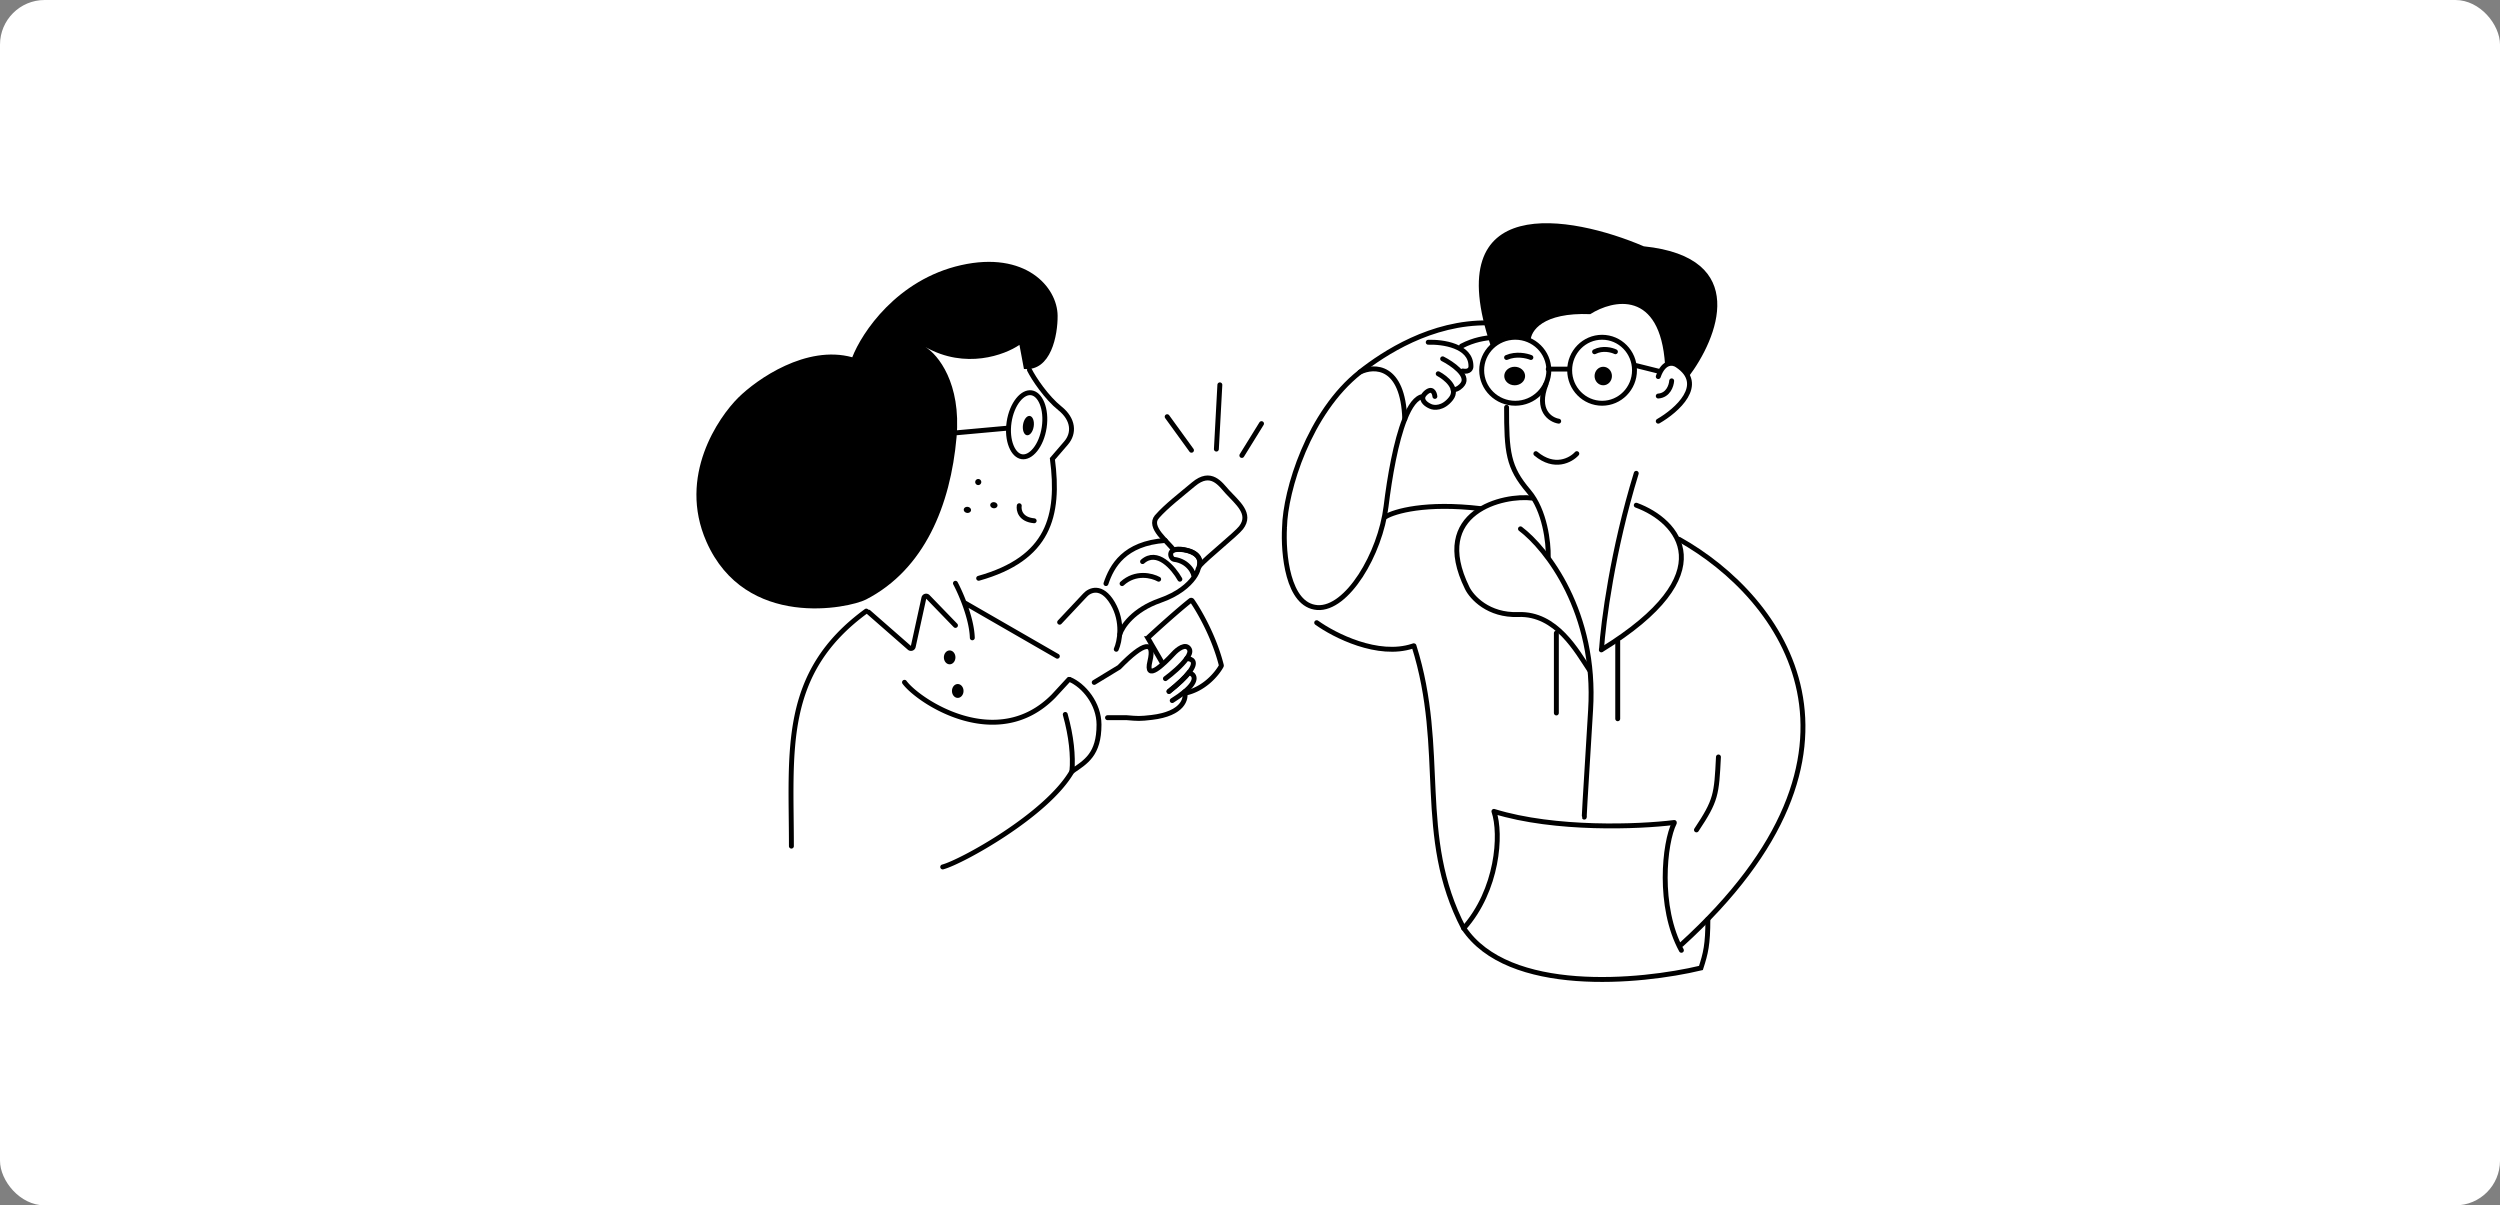 <svg xmlns="http://www.w3.org/2000/svg" width="560" height="270" fill="none"><rect width="100%" height="100%" fill="#808080" stroke="none"/><rect width="560" height="270" fill="#fff" rx="10"/><path fill="#000" d="M214.266 97.962c1.077-12.144-4.179-18.532-6.942-20.208 8.937 5.037 17.744 1.763 21.031-.503l1.007 5.396c6.123.618 7.581-7.682 7.545-11.909-.056-6.522-7.271-14.575-21.624-11.346-14.352 3.23-22.229 15.102-24.374 20.635-10.276-2.826-21.315 4.863-25.55 9.06-4.379 4.358-13.599 17.53-7.125 32.237 8.735 19.842 31.968 14.915 35.76 12.963 13.103-6.743 18.926-21.145 20.272-36.325z"/><path stroke="#000" stroke-width="1.1" d="M233.903 95.729c-.305 2.061-1.068 3.823-2.021 5.008-.964 1.199-2.031 1.711-2.973 1.571-.942-.139-1.815-.939-2.39-2.366-.569-1.41-.788-3.317-.483-5.379.306-2.061 1.069-3.823 2.022-5.008.964-1.199 2.031-1.711 2.973-1.572.942.14 1.815.94 2.39 2.366.568 1.41.788 3.319.482 5.38z"/><path fill="#000" d="M230.032 97.495c.663.098 1.344-.79 1.521-1.984.177-1.194-.217-2.241-.88-2.34-.663-.098-1.344.79-1.521 1.984-.177 1.194.217 2.242.88 2.34z"/><path stroke="#000" stroke-linecap="round" stroke-width="1.1" d="m214.301 96.94 11.224-1.018m5.073-13.062c.969 1.951 3.83 6.216 6.816 8.603 3.055 2.442 3.313 5.554 1.363 7.796l-3.04 3.528c1.677 12.829-.795 22.328-16.518 26.751"/><path fill="#000" d="M219.03 108.65a.68.68 0 1 0 .198-1.346.68.68 0 0 0-.198 1.346zm-2.433 6.237c.446.067.852-.181.907-.553.055-.371-.262-.726-.708-.792-.446-.066-.852.181-.907.553-.055.372.262.726.708.792zm5.929-1.046c.446.066.852-.182.907-.554.055-.371-.261-.726-.707-.792-.446-.066-.852.182-.907.553-.055.372.261.726.707.793z"/><path stroke="#000" stroke-linecap="round" stroke-width="1.1" d="m237.359 139.378 5.691-6.06c1.029-1.146 3.707-2.391 6.178 1.802 2.471 4.192 1.571 8.625.813 10.318"/><path stroke="#000" stroke-width="1.1" d="M259.169 115.726c-2.097 2.374 2.457 5.606 3.745 7.492 1.835-.528 6.738.423 5.755 3.555 1.802-2.033 8.188-7.089 9.335-8.573 2.42-3.132-.863-5.605-3.113-8.078-1.5-1.649-3.602-4.946-7.533-1.649-2.948 2.473-6.093 4.879-8.189 7.253z"/><path stroke="#000" stroke-linecap="round" stroke-width="1.1" d="M267.41 129.406c.57-.793.872-1.49.979-1.973.547-.987.873-3.263-2.295-4.111-4.918-1.315-4.098 1.809-3.114 1.973 3.278.395 4.647 3.234 4.43 4.111zm-16.562 12.661c.491-1.644 2.983-5.459 9.016-7.563 4.063-1.418 6.371-3.462 7.545-5.098m-7.869.336c-1.475-.823-5.18-1.776-8.196.986m12.95-.984c-1.421-2.521-5.082-6.84-8.36-3.946m-8.2 4.927c1.312-3.908 4.098-9.005 13.278-9.663m4.79 26.495c.597-.833.897-1.592.625-2.116-.791-1.523-2.737.041-3.611 1.013-2.175 2.338-6.362 6.403-5.233 1.673 1.128-4.73-1.272-4.439-6.892 1.335l-5.586 3.396m20.239 2.111c.481 1.479-.291 4.903-7.365 5.733-2.676.313-3.078.269-5.59.057h-4.303"/><path stroke="#000" stroke-linecap="round" stroke-width="1.1" d="M261.055 152.011c1.39-1.024 3.606-2.883 4.744-4.472 1.236-.014 2.432.682.525 3.116-.825 1.054-2.233 2.433-4.47 4.222"/><path stroke="#000" stroke-linecap="round" stroke-width="1.1" d="M261.859 154.885c2.238-1.788 3.645-3.167 4.471-4.221 1.179.332 2.239 1.617-.982 4.301-.704.586-1.614 1.24-2.771 1.965"/><path stroke="#000" stroke-linecap="round" stroke-width="1.1" d="m260.305 148.412-3.098-5.348a.256.256 0 0 1 .047-.318c2.042-1.889 6.489-5.908 9.413-8.229a.254.254 0 0 1 .368.054c1.624 2.342 4.96 8.137 6.541 14.44a.247.247 0 0 1-.021.181c-.951 1.75-3.856 5.292-8.29 6.122m-71.219-18.431c-19.053 13.898-16.773 31.229-16.773 52.648m17.297-52.411 9.147 8.004c.297.26.764.106.848-.28l2.385-10.904a.518.518 0 0 1 .879-.25l6.193 6.401m-.002-9.435c.507.951 1.234 2.496 1.916 4.291.935 2.465 1.784 5.402 1.86 7.922m-1.862-7.924 20.907 12.048m-34.232 5.845c3.124 4.232 20.716 15.949 33.376 3.093l3.453-3.743m-28.27 42.009c4.064-1.051 23.342-11.607 28.957-21.416"/><path stroke="#000" stroke-linecap="round" stroke-width="1.1" d="M238.617 160.035c1.392 4.998 1.784 9.217 1.505 12.751 3.098-2.125 6.057-3.76 6.057-10.463 0-4.741-3.452-8.828-6.576-10.135"/><path fill="#000" d="M212.723 148.808c.716 0 1.296-.697 1.296-1.557 0-.859-.58-1.556-1.296-1.556-.717 0-1.297.697-1.297 1.556 0 .86.58 1.557 1.297 1.557zm1.812 7.523c.716 0 1.297-.697 1.297-1.556 0-.86-.581-1.556-1.297-1.556s-1.297.696-1.297 1.556c0 .859.581 1.556 1.297 1.556z"/><path stroke="#000" stroke-linecap="round" stroke-width="1.1" d="M228.312 113.281c-.167 1.012.267 3.102 3.341 3.372m134.872-3.489c9.413 3.449 20.094 15.266-7.826 32.411m-15.437-33.997c-6.346-.844-23.069 2.956-14.595 20.164 1.022 2.077 4.738 6.166 11.422 5.912 8.566-.324 13.184 8.305 15.969 12.458"/><path stroke="#000" stroke-linecap="round" stroke-width="1.1" d="M340.586 118.461c5.805 4.381 17.074 18.635 15.707 40.598-1.368 21.963-1.496 24.98-1.39 23.744m-6.278-40.991v17.896m13.746-16.083v17.376m-3.633-15.556c.386-5.967 2.482-22.204 7.781-39.422"/><path stroke="#000" stroke-linecap="round" stroke-width="1.1" d="M346.805 124.698c.072-3.08-.708-10.323-4.398-14.657-4.613-5.416-4.934-8.709-4.934-18.799m11.674 3.104c-1.899-.315-5.126-2.416-2.848-8.3m25.15 8.304c4.145-2.375 10.798-8.21 4.249-12.55-.898-.638-3.005-1.02-4.249 2.553m3.005.96c-.069 1.063-.767 3.233-3.005 3.403m-9.597-9.924c-.798-.391-2.849-.94-4.668 0m-14.265 1.289c-.931-.391-3.324-.94-5.446 0"/><path fill="#000" d="M368.203 55.172c23.93 2.483 16.618 20.582 9.971 29.322-1.357-2.997-4.031-3.104-5.197-2.783-1.103-16.865-11.633-14.59-16.76-11.343-10.692-.428-13.365 3.817-13.365 5.993-4.635-2.917-8.559.507-8.877 1.256-11.88-34.929 17.964-29.4 34.228-22.445z"/><path stroke="#000" stroke-width="1.1" d="M351.605 82.938c0 4.092 3.262 7.392 7.262 7.392 4.001 0 7.262-3.3 7.262-7.392 0-4.092-3.261-7.391-7.262-7.391-4 0-7.262 3.3-7.262 7.391z"/><path fill="#000" d="M359.129 86.306c-1.074 0-1.945-.93-1.945-2.075 0-1.146.871-2.075 1.945-2.075s1.945.93 1.945 2.075c0 1.146-.871 2.075-1.945 2.075z"/><path stroke="#000" stroke-width="1.1" d="M331.898 82.938c0 4.073 3.358 7.392 7.522 7.392 4.163 0 7.521-3.32 7.521-7.392 0-4.072-3.358-7.391-7.521-7.391-4.164 0-7.522 3.319-7.522 7.391z"/><path fill="#000" d="M339.287 86.306c-1.289 0-2.334-.93-2.334-2.075 0-1.146 1.045-2.075 2.334-2.075 1.29 0 2.335.93 2.335 2.075 0 1.146-1.045 2.075-2.335 2.075z"/><path stroke="#000" stroke-linecap="round" stroke-width="1.1" d="M346.809 82.68h4.409m15.302-.782 5.187 1.297m-37.07 98.555c1.745 5.153.872 17.606-6.762 26.194m47.167-23.6c-2.223 4.383-3.743 18.771 1.593 28.528m-1.594-28.635c-7.894.995-26.7 1.735-40.33-2.464m41.406-60.968c23.356 13.078 48.315 47.295.523 90.772m3.364-25.676c4.429-6.651 4.506-7.893 4.928-16.339"/><path stroke="#000" stroke-linecap="round" stroke-width="1.1" d="M382.564 205.898c0 5.711-.494 7.65-1.554 10.928-13.54 3.242-43.159 6.075-53.17-8.982m-11.113-63.18c7.434 23.504.318 42.542 11.152 63.281m25.329-106.327c-1.32 1.459-5.004 3.503-9.174 0m-56.299 16.524c.166-8.253 5.469-25.781 16.904-34.787 3.179-1.562 9.636-1.645 10.03 10.522-1.99 4.998-3.368 12.829-4.189 19.561-1.298 10.647-8.75 23.15-15.412 22.655-6.662-.495-7.664-12.174-7.333-17.951z"/><path stroke="#000" stroke-linecap="round" stroke-width="1.1" d="M304.633 83.345c5.344-4.21 15.984-11.216 28.711-11.018 1.243-.124 3.704.074 3.605 1.857-.125 2.228-3.853.371-9.571 3.342m-4.226 2.849c2.113 1.073 5.966 3.714 4.475 5.695-.29.412-1.119 1.238-2.113 1.238"/><path stroke="#000" stroke-linecap="round" stroke-width="1.1" d="M322.159 83.719c1.698.907 4.648 3.293 2.858 5.57-1.79 2.278-3.811 2.105-4.599 1.734-.81-.337-2.034-1.178-1.65-2.228.087-.239.256-.487.532-.743 1.491-1.387 2.03-.083 2.113.742m-1.491-12.127c3.19-.124 9.57.768 9.57 5.323.042.496-.273 1.412-1.864 1.115m-12.96 10.766c1.157-2.906 2.522-4.856 4.104-5.074m-23.834 50.68c3.928 2.828 13.732 7.837 21.526 5.241m-6.093-28.973c1.988-1.211 9.026-3.268 21.267-1.816m-64.746-13.072-5.447-7.521m11.024 7.261.778-14.394m4.925 15.82 4.409-7.132"/></svg>